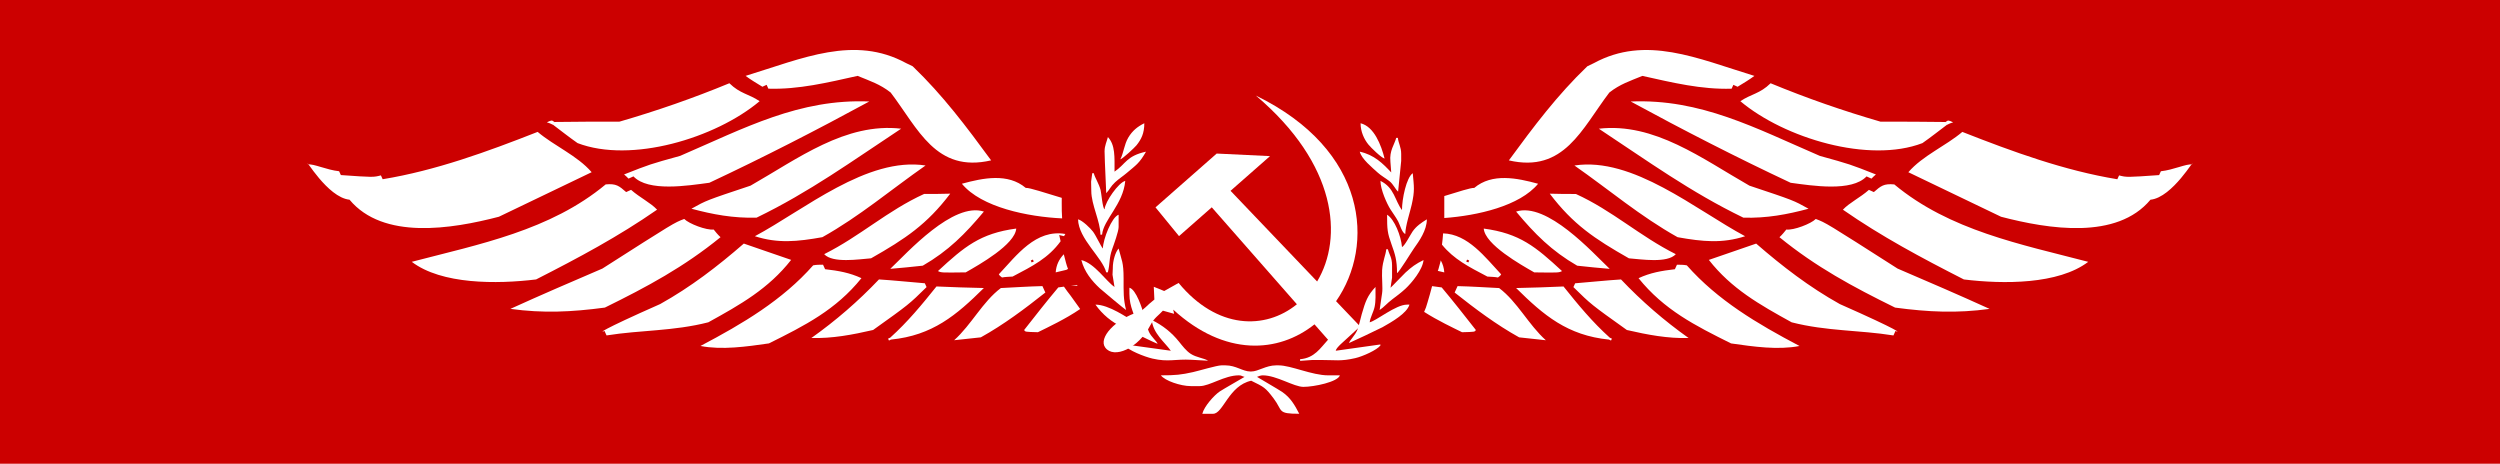 <?xml version="1.0" encoding="UTF-8"?>
<!DOCTYPE svg PUBLIC "-//W3C//DTD SVG 1.1//EN" "http://www.w3.org/Graphics/SVG/1.1/DTD/svg11.dtd">
<!-- Creator: CorelDRAW -->
<svg xmlns="http://www.w3.org/2000/svg" xml:space="preserve" width="206.732mm" height="38.35mm" style="shape-rendering:geometricPrecision; text-rendering:geometricPrecision; image-rendering:optimizeQuality; fill-rule:evenodd; clip-rule:evenodd"
viewBox="0 0 206.732 38.35"
 xmlns:xlink="http://www.w3.org/1999/xlink">
 <defs>
  <style type="text/css">
   <![CDATA[
    .fil0 {fill:#CC0000}
    .fil1 {fill:white}
   ]]>
  </style>
 </defs>
 <g id="图层_x0020_1">
  <rect class="fil0" width="206.732" height="38.35"/>
  <g id="_104112200">
   <path id="_104771704" class="fil1" d="M160.891 10.086c0.034,0.08 0.067,0.16 0.102,0.241 0.189,-0.107 0.355,-0.161 0.517,-0.211 -0.406,-0.188 -0.406,-0.188 -0.619,-0.03zm4.575 7.836c3.952,1.031 9.578,1.93 12.361,-1.406 1.839,-0.184 3.743,-3.597 3.43,-2.912 -0.454,-0.078 -1.54,0.452 -2.568,0.557 -0.048,0.106 -0.097,0.212 -0.145,0.318 -2.683,0.187 -2.682,0.187 -3.311,0.026 -0.049,0.106 -0.096,0.213 -0.146,0.318 -4.374,-0.717 -8.65,-2.275 -12.816,-3.915 -1.373,1.165 -3.277,1.957 -4.465,3.334 2.592,1.241 5.126,2.462 7.66,3.679l0 0zm-4.475 -7.596c-0.033,-0.079 -0.067,-0.16 -0.102,-0.237 -1.741,-0.027 -3.567,-0.027 -5.39,-0.029 -3.1,-0.9 -6.069,-1.931 -9.082,-3.175 -0.89,0.874 -1.592,0.873 -2.502,1.484 3.657,3.07 10.638,5.158 15.056,3.466 0.721,-0.504 1.384,-1.033 2.019,-1.509l0 0zm-12.916 4.789c1.786,0.24 5.053,0.769 6.274,-0.528 0.174,0.079 0.292,0.131 0.408,0.185 0.131,-0.132 0.26,-0.265 0.368,-0.344 -2.142,-0.846 -2.143,-0.846 -4.637,-1.537 -5.339,-2.301 -9.845,-4.736 -15.639,-4.497 4.332,2.356 8.77,4.632 13.224,6.721l0 0zm14.326 7.994c3.261,0.396 7.81,0.422 10.281,-1.457 -5.583,-1.458 -11.456,-2.592 -16.038,-6.402 -0.873,-0.082 -1.111,0.13 -1.691,0.634 -0.117,-0.055 -0.232,-0.105 -0.407,-0.184 -0.712,0.635 -1.605,1.056 -2.151,1.64 3.2,2.223 6.475,3.97 10.006,5.77l0 0zm-18.236 -5.109c1.94,0.053 3.629,-0.266 5.389,-0.739 -1.231,-0.69 -1.232,-0.689 -4.888,-1.908 -3.901,-2.223 -7.863,-5.24 -12.454,-4.71 4.047,2.672 7.58,5.24 11.953,7.356l0 0zm12.545 7.436c2.78,0.371 5.118,0.478 7.814,0.107 -2.499,-1.139 -5.024,-2.225 -7.608,-3.333 -5.928,-3.786 -5.928,-3.786 -6.765,-4.103 -0.391,0.397 -1.837,0.952 -2.434,0.873 -0.153,0.184 -0.331,0.423 -0.569,0.635 3.021,2.461 6.066,4.101 9.562,5.82l0 0zm-17.985 -5.822c2.079,0.372 3.689,0.531 5.584,-0.079 -4.066,-2.172 -9.286,-6.591 -14.116,-5.849 2.877,2.01 5.455,4.209 8.532,5.928l0 0zm-7.464 -14.133c-2.487,2.381 -4.452,5.004 -6.489,7.782 4.572,1.058 6.035,-2.62 8.309,-5.611 0.877,-0.69 1.698,-0.951 2.733,-1.376 2.484,0.555 4.887,1.137 7.379,1.059 0.048,-0.106 0.096,-0.213 0.144,-0.319 0.116,0.054 0.231,0.108 0.349,0.16 0.482,-0.292 0.966,-0.583 1.391,-0.899 -4.742,-1.455 -8.985,-3.387 -13.274,-1.057l-0.542 0.262zm16.895 21.172c2.889,0.742 5.606,0.635 8.418,1.086 0.073,-0.161 0.12,-0.264 0.169,-0.37 0.407,0.185 0.48,0.023 -4.603,-2.224 -2.52,-1.404 -4.756,-3.123 -6.917,-5.002 -1.259,0.451 -2.573,0.872 -3.913,1.349 1.863,2.382 4.209,3.706 6.846,5.16l0 0zm-13.455 -5.291c1.017,0.079 3.179,0.422 3.877,-0.343 -2.975,-1.486 -5.239,-3.602 -8.262,-4.978 -0.703,-0.001 -1.405,0.002 -2.162,-0.025 1.928,2.541 3.703,3.729 6.547,5.346l0 0zm-4.277 0.609c0.935,0.106 1.811,0.186 2.688,0.262 -1.421,-1.35 -5.192,-5.556 -7.741,-4.736 1.544,1.85 2.94,3.255 5.053,4.474l0 0zm12.725 6.428c1.846,0.266 3.887,0.559 5.659,0.212 -3.511,-1.85 -6.771,-3.783 -9.319,-6.667 -0.256,-0.053 -0.538,-0.052 -0.817,-0.054 -0.049,0.106 -0.098,0.212 -0.17,0.373 -1.113,0.129 -2.026,0.288 -3.006,0.741 2.109,2.617 4.675,3.917 7.652,5.395l0 0zm-16.277 -5.874c2.023,0.027 2.023,0.027 2.297,-0.108 -2.174,-2.009 -3.495,-3.119 -6.474,-3.515 0.102,1.321 3.062,2.988 4.177,3.623l0 0zm-7.438 -4.496c2.746,-0.199 6.24,-0.992 7.756,-2.833 -1.747,-0.477 -3.8,-0.903 -5.28,0.343 -0.302,-0.017 -1.294,0.314 -2.477,0.673l0 1.817zm15.095 9.26c1.717,0.396 3.397,0.714 5.106,0.662 -2.016,-1.431 -3.879,-3.042 -5.588,-4.842 -1.226,0.077 -2.482,0.213 -3.793,0.318 -0.046,0.104 -0.095,0.209 -0.144,0.315 1.455,1.43 1.455,1.43 4.42,3.547l0 0zm-13.107 -5.587c0.024,-0.051 0.046,-0.103 0.072,-0.158 -0.06,-0.026 -0.116,-0.05 -0.175,-0.076 -0.023,0.052 -0.049,0.106 -0.073,0.157 0.058,0.025 0.118,0.051 0.176,0.077l0 0zm1.573 1.169c0.34,0.024 0.619,0.026 0.877,0.077 0.108,-0.08 0.213,-0.158 0.262,-0.264 -1.319,-1.407 -2.747,-3.329 -4.8,-3.386 -0.016,0.327 -0.057,0.629 -0.093,0.934 0.982,1.209 2.221,1.834 3.754,2.639l0 0zm10.226 5.291c0.023,-0.052 0.049,-0.106 0.072,-0.158 -0.057,-0.028 -0.115,-0.054 -0.174,-0.079 -0.024,0.051 -0.047,0.103 -0.072,0.157 0.058,0.025 0.116,0.054 0.174,0.08l0 0zm-14.325 -5.761c0.193,0.048 0.377,0.091 0.537,0.125 -0.028,-0.379 -0.127,-0.704 -0.293,-0.996 -0.01,0.06 -0.021,0.113 -0.035,0.157 -0.055,0.174 -0.104,0.399 -0.156,0.568 -0.015,0.049 -0.033,0.098 -0.053,0.146zm14.151 5.681c0.025,-0.054 0.049,-0.106 0.072,-0.157 -1.445,-1.299 -2.621,-2.727 -3.828,-4.235 -1.289,0.053 -2.576,0.106 -3.918,0.129 2.274,2.252 4.25,3.92 7.674,4.263l0 0zm-7.426 -0.185c0.736,0.081 1.472,0.158 2.208,0.239 -1.444,-1.298 -2.346,-3.174 -3.862,-4.315 -1.099,-0.053 -2.256,-0.133 -3.438,-0.161 -0.073,0.161 -0.145,0.319 -0.241,0.531 1.703,1.349 3.428,2.646 5.333,3.705zm-4.72 -0.424c1.065,-0.027 1.065,-0.027 1.139,-0.187 -0.933,-1.188 -1.864,-2.379 -2.822,-3.517 -0.265,-0.036 -0.529,-0.072 -0.795,-0.107 -0.107,0.453 -0.252,0.899 -0.38,1.354 -0.084,0.299 -0.166,0.547 -0.277,0.775 1.122,0.719 2.401,1.317 3.136,1.682l0 0zm-75.061 -17.388c-0.034,0.08 -0.067,0.16 -0.102,0.241 -0.189,-0.107 -0.355,-0.161 -0.517,-0.211 0.406,-0.188 0.406,-0.188 0.619,-0.03zm-4.575 7.836c-3.952,1.031 -9.578,1.93 -12.361,-1.406 -1.839,-0.184 -3.743,-3.597 -3.43,-2.912 0.454,-0.078 1.54,0.452 2.568,0.557 0.048,0.106 0.097,0.212 0.145,0.318 2.683,0.187 2.682,0.187 3.311,0.026 0.049,0.106 0.096,0.213 0.146,0.318 4.374,-0.717 8.65,-2.275 12.816,-3.915 1.373,1.165 3.277,1.957 4.465,3.334 -2.592,1.241 -5.126,2.462 -7.66,3.679l-0 0zm4.475 -7.596c0.033,-0.079 0.067,-0.16 0.102,-0.237 1.741,-0.027 3.567,-0.027 5.39,-0.029 3.1,-0.9 6.069,-1.931 9.082,-3.175 0.89,0.874 1.592,0.873 2.502,1.484 -3.657,3.07 -10.638,5.158 -15.056,3.466 -0.721,-0.504 -1.384,-1.033 -2.019,-1.509l0 0zm12.916 4.789c-1.786,0.24 -5.053,0.769 -6.274,-0.528 -0.174,0.079 -0.292,0.131 -0.408,0.185 -0.131,-0.132 -0.26,-0.265 -0.368,-0.344 2.142,-0.846 2.143,-0.846 4.637,-1.537 5.339,-2.301 9.845,-4.736 15.639,-4.497 -4.332,2.356 -8.77,4.632 -13.224,6.721l-0 0zm-14.326 7.994c-3.261,0.396 -7.81,0.422 -10.281,-1.457 5.583,-1.458 11.456,-2.592 16.038,-6.402 0.873,-0.082 1.111,0.13 1.691,0.634 0.117,-0.055 0.232,-0.105 0.407,-0.184 0.712,0.635 1.605,1.056 2.151,1.64 -3.2,2.223 -6.475,3.97 -10.006,5.77l0 0zm18.236 -5.109c-1.94,0.053 -3.629,-0.266 -5.389,-0.739 1.231,-0.69 1.232,-0.689 4.888,-1.908 3.901,-2.223 7.863,-5.24 12.454,-4.71 -4.047,2.672 -7.58,5.24 -11.953,7.356l-0 0zm-12.545 7.436c-2.78,0.371 -5.118,0.478 -7.814,0.107 2.499,-1.139 5.024,-2.225 7.608,-3.333 5.928,-3.786 5.928,-3.786 6.765,-4.103 0.391,0.397 1.837,0.952 2.434,0.873 0.153,0.184 0.331,0.423 0.569,0.635 -3.021,2.461 -6.066,4.101 -9.562,5.82l0 0zm17.985 -5.822c-2.079,0.372 -3.689,0.531 -5.584,-0.079 4.066,-2.172 9.286,-6.591 14.116,-5.849 -2.877,2.01 -5.455,4.209 -8.532,5.928l0 0zm7.464 -14.133c2.487,2.381 4.452,5.004 6.489,7.782 -4.572,1.058 -6.035,-2.62 -8.309,-5.611 -0.877,-0.69 -1.698,-0.951 -2.733,-1.376 -2.484,0.555 -4.887,1.137 -7.379,1.059 -0.048,-0.106 -0.096,-0.213 -0.144,-0.319 -0.116,0.054 -0.231,0.108 -0.349,0.16 -0.482,-0.292 -0.966,-0.583 -1.391,-0.899 4.742,-1.455 8.985,-3.387 13.274,-1.057l0.542 0.262zm-16.895 21.172c-2.889,0.742 -5.606,0.635 -8.418,1.086 -0.073,-0.161 -0.12,-0.264 -0.169,-0.37 -0.407,0.185 -0.48,0.023 4.603,-2.224 2.52,-1.404 4.756,-3.123 6.917,-5.002 1.259,0.451 2.573,0.872 3.913,1.349 -1.863,2.382 -4.209,3.706 -6.846,5.16l-0 0zm13.455 -5.291c-1.017,0.079 -3.179,0.422 -3.877,-0.343 2.975,-1.486 5.239,-3.602 8.263,-4.978 0.703,-0.001 1.405,0.002 2.162,-0.025 -1.928,2.541 -3.703,3.729 -6.547,5.346l0 0zm4.277 0.609c-0.935,0.106 -1.811,0.186 -2.688,0.262 1.421,-1.35 5.192,-5.556 7.741,-4.736 -1.544,1.85 -2.94,3.255 -5.053,4.474l-0 0zm-12.725 6.428c-1.846,0.266 -3.886,0.559 -5.659,0.212 3.511,-1.85 6.771,-3.783 9.319,-6.667 0.256,-0.053 0.538,-0.052 0.817,-0.054 0.049,0.106 0.098,0.212 0.17,0.373 1.113,0.129 2.026,0.288 3.006,0.741 -2.109,2.617 -4.675,3.917 -7.652,5.395l-0 0zm16.277 -5.874c-2.023,0.027 -2.023,0.027 -2.297,-0.108 2.174,-2.009 3.495,-3.119 6.474,-3.515 -0.102,1.321 -3.062,2.988 -4.177,3.623l0 0zm7.97 -4.464c-2.81,-0.131 -6.672,-0.903 -8.288,-2.865 1.747,-0.477 3.8,-0.903 5.28,0.343 0.344,-0.019 1.582,0.412 2.978,0.823l-0.002 0.421c0,0.465 0.003,0.888 0.033,1.278zm-15.627 9.228c-1.717,0.396 -3.397,0.714 -5.106,0.662 2.016,-1.431 3.879,-3.042 5.588,-4.842 1.226,0.077 2.482,0.213 3.793,0.318 0.046,0.104 0.095,0.209 0.144,0.315 -1.455,1.43 -1.455,1.43 -4.42,3.547l0 0zm13.107 -5.587c-0.024,-0.051 -0.046,-0.103 -0.072,-0.158 0.06,-0.026 0.116,-0.05 0.175,-0.076 0.023,0.052 0.049,0.106 0.073,0.157 -0.058,0.025 -0.118,0.051 -0.176,0.077l-0 0zm-1.573 1.169c-0.34,0.024 -0.619,0.026 -0.877,0.077 -0.108,-0.08 -0.213,-0.158 -0.262,-0.264 1.464,-1.561 3.061,-3.759 5.5,-3.334 -0.036,0.062 -0.073,0.123 -0.11,0.182l-0.4 -0.095c0.039,0.172 0.079,0.343 0.119,0.514 -1.015,1.397 -2.322,2.055 -3.97,2.92l-0 0zm-10.226 5.291c-0.023,-0.052 -0.049,-0.106 -0.072,-0.158 0.057,-0.028 0.115,-0.054 0.174,-0.079 0.024,0.051 0.047,0.103 0.072,0.157 -0.058,0.025 -0.116,0.054 -0.174,0.08l0 0zm14.674 -5.848c-0.315,0.079 -0.631,0.159 -0.886,0.212 0.045,-0.61 0.274,-1.082 0.67,-1.498 0.059,0.235 0.12,0.469 0.182,0.704 0.048,0.181 0.104,0.349 0.168,0.508l-0.133 0.074 -0 0zm-14.5 5.768c-0.025,-0.054 -0.049,-0.106 -0.072,-0.157 1.445,-1.299 2.621,-2.727 3.828,-4.235 1.288,0.053 2.576,0.106 3.918,0.129 -2.274,2.252 -4.25,3.92 -7.674,4.263l-0 0zm7.426 -0.185c-0.736,0.081 -1.472,0.158 -2.208,0.239 1.444,-1.298 2.346,-3.174 3.862,-4.315 1.099,-0.053 2.256,-0.133 3.438,-0.161 0.073,0.161 0.145,0.319 0.241,0.531 -1.703,1.349 -3.428,2.646 -5.333,3.705zm7.459 -4.269c0.164,-0.021 0.327,-0.043 0.492,-0.064l0.043 0.064 -0.535 0zm-2.739 3.845c-1.065,-0.027 -1.065,-0.027 -1.138,-0.187 0.933,-1.188 1.864,-2.379 2.822,-3.517 0.155,-0.021 0.311,-0.042 0.467,-0.063 0.137,0.222 0.4,0.546 0.543,0.736 0.201,0.267 0.376,0.537 0.576,0.802 0.075,0.1 0.148,0.205 0.222,0.311 -1.197,0.824 -2.678,1.513 -3.492,1.917l0 0z"/>
   <path id="_104771632" class="fil1" d="M95.998 31.038c0.322,0.445 1.633,0.89 2.466,0.89l0.754 0c0.808,0 2.041,-0.89 3.22,-0.89 0.249,0 0.24,0.075 0.479,0.127 -0.011,0.013 -1.81,1.04 -2.055,1.208 -0.476,0.324 -1.285,1.231 -1.439,1.843l0.891 0c0.837,0 1.29,-2.33 3.152,-2.733 1.062,0.521 1.169,0.558 1.851,1.461 0.79,1.045 0.277,1.272 2.123,1.272 -0.38,-0.735 -0.721,-1.325 -1.411,-1.805 -0.274,-0.19 -2.069,-1.227 -2.083,-1.246 0.119,-0.053 0.304,-0.127 0.48,-0.127 1.131,0 2.569,0.953 3.357,0.953 0.877,0 2.858,-0.411 3.015,-0.953l-0.959 0c-1.353,0 -3.078,-0.826 -4.111,-0.826l-0.205 0c-0.84,0 -1.472,0.508 -2.055,0.508l-0.069 0c-0.626,0 -1.195,-0.508 -2.055,-0.508l-0.343 0c-0.357,0 -1.891,0.457 -2.344,0.558 -0.981,0.22 -1.437,0.268 -2.657,0.268zm0.822 -2.034l-3.824 -0.528 -0.012 0.083c0.321,0.406 1.636,0.936 2.315,1.093 1.334,0.31 1.858,0.023 3.235,0.1l1.369 0.077c-0.333,-0.215 -0.97,-0.264 -1.44,-0.57 -0.378,-0.246 -0.684,-0.654 -0.969,-1.008 -0.605,-0.752 -1.334,-1.341 -2.25,-1.79 0.099,1.099 1.057,1.823 1.576,2.542zm10.688 0.699l0.001 0.138 1.027 -0.074 0.617 0c1.331,0 1.695,0.127 2.919,-0.152 0.609,-0.139 1.807,-0.673 2.083,-1.055l-0.011 -0.075 -3.689 0.519c0.019,-0.217 0.7,-0.904 0.878,-1.156 0.255,-0.359 0.512,-0.919 0.629,-1.386 -1.067,0.523 -1.417,0.851 -2.176,1.668 -0.593,0.638 -1.085,1.481 -2.278,1.573zm-15.484 -7.563l-0.027 0.576 0.164 1.013c-0.694,-0.471 -1.637,-1.951 -2.741,-2.224 0.242,0.963 0.867,1.726 1.524,2.336 0.194,0.18 2.117,1.781 2.175,1.795 -0.23,-0.915 -0.206,-1.475 -0.206,-2.606 0,-1.374 -0.158,-1.47 -0.411,-2.479 -0.279,0.298 -0.48,1.039 -0.48,1.589zm1.37 2.161c0,1.151 0.489,1.752 0.548,2.415 -0.729,-0.453 -2.248,-1.525 -3.357,-1.525 0.578,0.8 1.304,1.435 2.284,1.885 0.431,0.198 2.707,1.324 2.855,1.356 -0.061,-0.214 -0.526,-0.571 -0.715,-0.99 -0.208,-0.462 -0.256,-0.839 -0.395,-1.349 -0.164,-0.602 -0.67,-2.164 -1.22,-2.3l0 0.508zm20.897 -0.064l-0.206 1.398c0.326,-0.203 0.664,-0.603 1.04,-0.878 0.344,-0.252 0.793,-0.599 1.101,-0.886 0.505,-0.471 1.418,-1.562 1.49,-2.367 -0.627,0.308 -1.001,0.579 -1.49,1.033 -0.239,0.221 -1.135,1.177 -1.238,1.257l0.125 -0.828 0 -1.017c0,-0.661 -0.226,-0.869 -0.343,-1.335l-0.137 0c-0.045,0.499 -0.282,0.91 -0.342,1.716 -0.04,0.538 0.067,1.516 -0,1.906zm-2.741 4.131c0.066,-0.014 2.557,-1.19 2.768,-1.309 0.696,-0.395 2.021,-1.131 2.234,-1.868l-0.205 0c-0.921,0 -2.506,1.319 -3.083,1.462 0.034,-0.381 0.307,-0.823 0.406,-1.275 0.107,-0.49 0.073,-1.067 0.073,-1.648 -0.665,0.71 -0.832,1.195 -1.137,2.25 -0.117,0.404 -0.227,0.969 -0.369,1.31 -0.184,0.444 -0.618,0.842 -0.686,1.079zm-20.348 -7.817c-0.169,-0.18 -0.567,-1.065 -0.821,-1.399 -0.211,-0.279 -0.87,-0.925 -1.235,-1.016 0.039,1.626 2.023,3.165 2.329,4.385l0.137 0c0.191,-0.761 0.076,-1.136 0.368,-1.946 0.128,-0.356 0.522,-1.441 0.522,-1.803l0 -1.017c-0.568,0.191 -1.283,2.005 -1.302,2.796zm24.322 2.034c0.163,-0.055 1.204,-1.771 1.411,-2.06 0.413,-0.575 1.056,-1.485 1.056,-2.389 -0.469,0.291 -0.858,0.553 -1.179,1.004 -0.159,0.224 -0.673,1.234 -0.877,1.284 -0.082,-0.918 -0.613,-2.284 -1.233,-2.669 0,1.236 0.027,1.507 0.368,2.455 0.292,0.81 0.454,1.305 0.454,2.375zm0.411 -5.212c-0.602,-0.804 -0.624,-1.847 -1.781,-2.415 0,0.715 0.529,1.883 0.823,2.35 0.206,0.327 0.444,0.635 0.639,0.996 0.139,0.257 0.329,0.973 0.593,1.039 0,-0.639 0.399,-1.829 0.532,-2.429 0.259,-1.164 0.186,-1.458 0.084,-2.591 -0.524,0.356 -0.891,2.114 -0.891,3.051zm-25.708 -2.353l0.015 0.764c0,1.155 0.754,2.53 0.754,3.623l0.137 0c0.111,-1.243 1.744,-2.502 1.918,-4.449 -0.552,0.137 -1.655,1.703 -1.713,2.352 -0.171,-0.117 -0.262,-1.358 -0.328,-1.602 -0.15,-0.556 -0.466,-1.002 -0.562,-1.385l-0.127 0.001 -0.094 0.696zm24.749 -1.651l0.069 0.89c-0.689,-0.735 -1.404,-1.457 -2.603,-1.716 0.154,0.612 1.035,1.316 1.489,1.733 0.272,0.249 0.652,0.461 0.96,0.699 0.332,0.256 0.515,0.714 0.722,0.869l0.255 -2.538 0 -0.572c0,-0.59 -0.235,-0.897 -0.274,-1.335l-0.137 0c-0.136,0.543 -0.579,1.056 -0.48,1.97zm-23.637 -0.89l0.028 0.952 0.11 2.544c0.3,-0.32 0.357,-0.553 0.737,-0.906 0.32,-0.297 0.617,-0.475 0.958,-0.764 0.808,-0.682 1.053,-0.814 1.594,-1.763 -1.618,0.35 -1.669,1.017 -2.603,1.652 0,-1.219 0.068,-2.202 -0.548,-2.86 -0.089,0.353 -0.274,0.719 -0.274,1.144zm23.157 0.635c-0.28,-1.115 -0.864,-2.645 -1.987,-2.923 0,0.7 0.302,1.333 0.643,1.755 0.202,0.25 1.067,1.1 1.344,1.168zm-21.856 0.064c0.198,-0.049 1.183,-0.967 1.344,-1.168 0.392,-0.491 0.643,-0.99 0.643,-1.819 -0.582,0.286 -0.999,0.637 -1.325,1.185 -0.343,0.577 -0.38,1.257 -0.661,1.802z"/>
   <path id="_101186128" class="fil1" d="M108.7 26.821c-2.972,2.373 -7.401,2.696 -11.681,-1.216l0.071 0.344 -0.927 -0.259c-0.343,0.385 -0.716,0.583 -1.029,1.192 -1.005,1.955 -3.041,2.814 -3.738,1.86 -0.586,-0.801 0.815,-2.348 2.819,-2.973 0.334,-0.104 0.631,-0.528 1.244,-1l-0.049 -1.054 0.861 0.35 1.192 -0.668c3.184,3.852 7.16,3.892 9.781,1.764l-7.039 -8.017 -2.708 2.381 -1.945 -2.378 5.06 -4.449 4.409 0.212 -3.263 2.869 7.159 7.499c2.165,-3.618 1.653,-9.687 -5.062,-15.373 9.257,4.515 9.848,12.384 6.629,17.003l1.99 2.084 -2.007 1.836 -1.768 -2.006z"/>
  </g>
 </g>
</svg>
